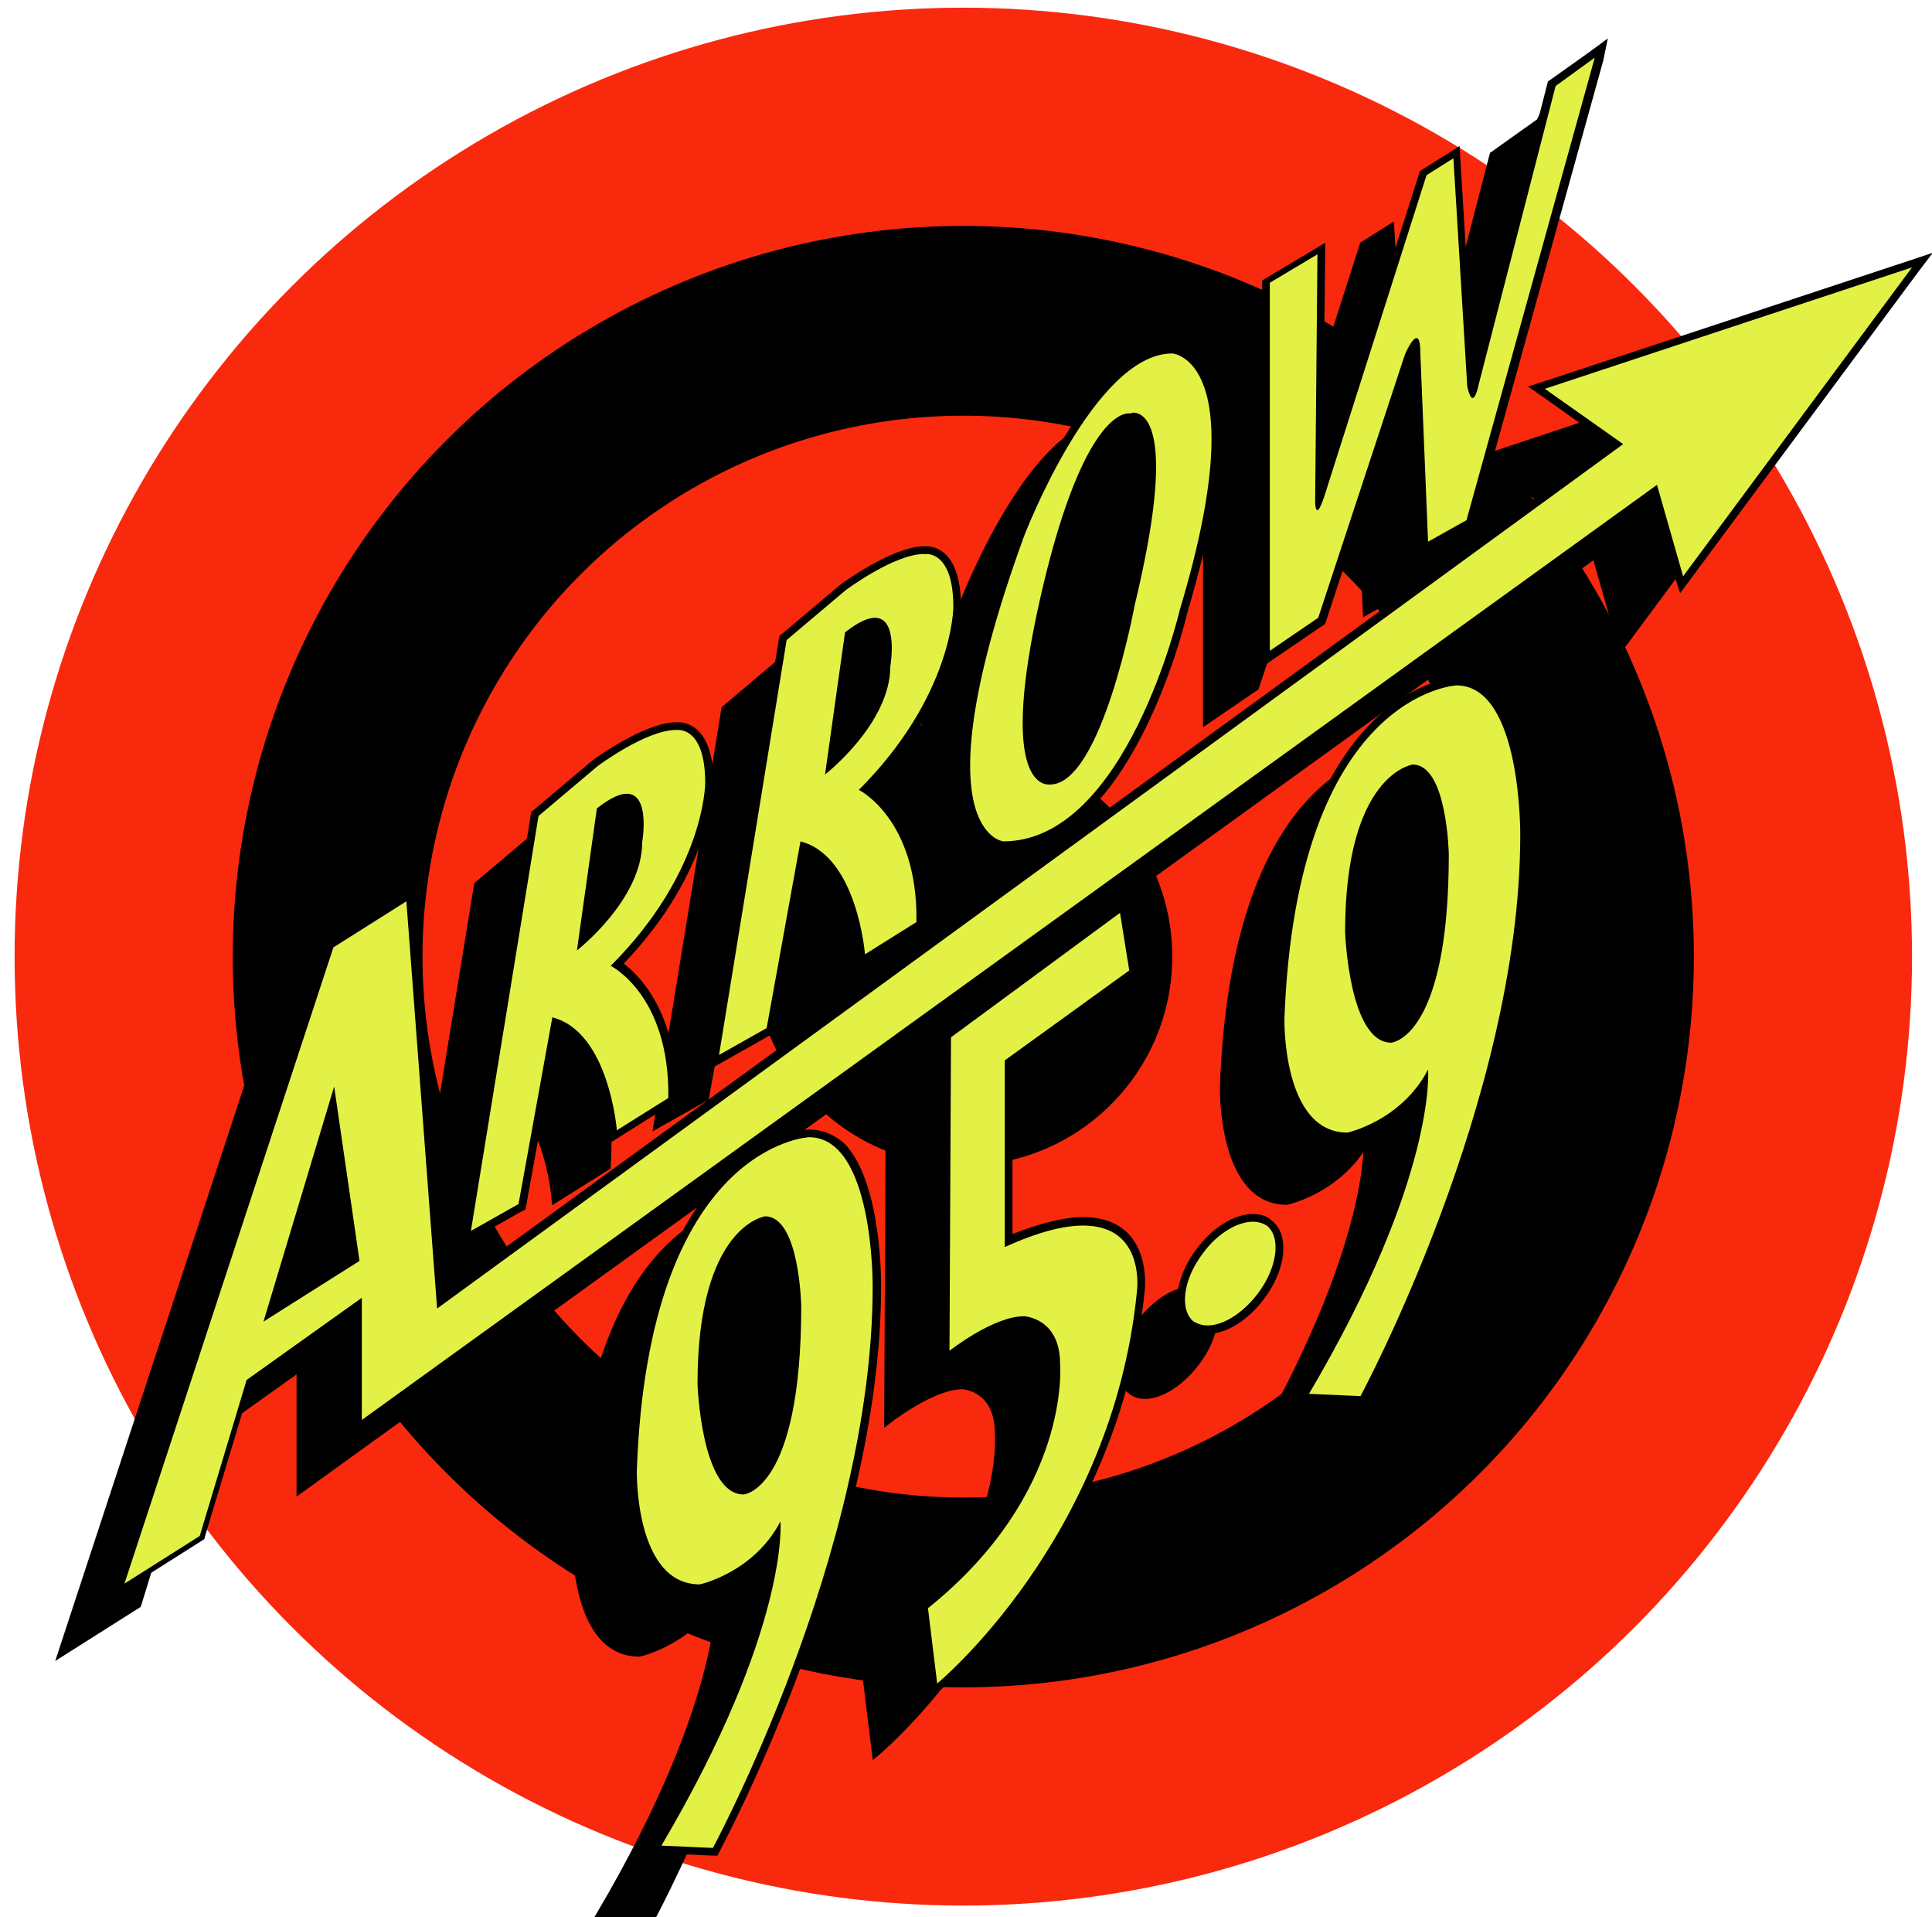 <?xml version="1.0" encoding="utf-8"?>
<!-- Generator: Adobe Illustrator 22.1.0, SVG Export Plug-In . SVG Version: 6.00 Build 0)  -->
<svg version="1.1" id="Layer_1" xmlns="http://www.w3.org/2000/svg" xmlns:xlink="http://www.w3.org/1999/xlink" x="0px" y="0px"
	 viewBox="0 0 251.5 249.5" style="enable-background:new 0 0 251.5 249.5;" xml:space="preserve">
<style type="text/css">
	.st0{fill:#F9290E;}
	.st1{stroke:#000000;stroke-miterlimit:10;}
	.st2{fill:#E3F147;}
</style>
<g>
	<circle class="st0" cx="125.4" cy="124.5" r="123.5"/>
	<circle cx="125.4" cy="124.5" r="95.1"/>
	<circle class="st0" cx="125.4" cy="124.5" r="70.4"/>
	<circle cx="125.4" cy="124.5" r="27.2"/>
	<g>
		<polygon class="st1" points="193.1,59.7 203.3,66.8 48.8,179.2 44.8,126.2 35.3,132.2 8.1,215 17.9,208.8 24.1,188.6 39.1,177.9 
			39.1,193.8 207.7,72.1 211.1,84 240.9,43.8 		"/>
		<path class="st1" d="M63.9,141.3L63.9,141.3c7.4,1.8,8.4,14.7,8.4,14.7l6.7-4.2c0,0,1.3-15.7-5.7-19c10.6-11.6,10.6-22,10.6-22
			c0-7.7-3.8-6.8-3.8-6.8c-3.8,0-10.2,4.7-10.2,4.7l-7.7,6.5l-8.8,54l6.2-3.5L63.9,141.3z"/>
		<path class="st1" d="M96.2,118.5L96.2,118.5c7.4,1.8,8.4,14.7,8.4,14.7l6.7-4.2c0-0.2,0-0.4,0-0.6l0.3,0.6c0,0,0.8-9.8-2.3-15.6
			h9.5c1.1,4.8,3.8,5.1,3.8,5.1c16,0,23-30.2,23-30.2c2.1-6.9,3.2-12.4,3.8-16.8c4.9-25.5-4.8-16.5-4.8-16.5
			c-10.2,0-19.3,23.8-19.3,23.8c-2.3,6.3-3.9,11.7-5,16.1h-5.6c1.4-4.2,1.4-7,1.4-7c0-7.7-3.8-6.8-3.8-6.8c-3.8,0-10.2,4.7-10.2,4.7
			l-7.7,6.5l-8.8,54l6.2-3.5L96.2,118.5z"/>
		<path class="st1" d="M174.9,55.1c0,0,2-4.8,2,0l1,24.4l5-2.8l5.4-19.6l5.6-6.1l7.1-36.2l-2.2,4.5l0.8-2.8l-5.2,3.7l-3.4,13.1
			l-9.5,4.5l-0.5-8.1l-3.5,2.2l-11.3,35.2l-0.7-26.3l-3.2,2l-5.2,3.1v47.8l6.3-4.3L174.9,55.1z"/>
		<path class="st1" d="M122.8,171.3V147l16.2-11.7l-1.2-7.5l-22,16.2l-0.2,40.8c0,0,5.7-4.5,9.7-4.5c0,0,4.7,0.2,4.7,6.2
			c0,0,1.5,16.8-17.2,31.8l1.2,9.8c0,0,22.8-18.8,26-51C139.9,177.2,141.9,162.7,122.8,171.3z"/>
		<path class="st1" d="M97.3,157c0,0-20.8,1-22.3,43.3c0,0-0.3,14.8,8.2,14.8c0,0,7-1.5,10.5-8.2c0,0,1.2,13.8-15.5,42.2l6.7,0.3
			c0,0,20.8-38.5,20.8-73C105.6,176.5,105.8,157,97.3,157z"/>
		<path class="st1" d="M181.6,98.2c0,0-20.8,1-22.3,43.3c0,0-0.3,14.8,8.2,14.8c0,0,7-1.5,10.5-8.2c0,0,1.2,13.8-15.5,42.2l6.7,0.3
			c0,0,20.8-38.5,20.8-73C189.9,117.7,190.1,98.2,181.6,98.2z"/>
		<path class="st1" d="M156.8,168.5c-1.9-1.5-5.6,0.1-8.3,3.6c-2.6,3.4-3.2,7.4-1.2,8.9c1.9,1.5,5.6-0.1,8.3-3.6
			S158.8,170,156.8,168.5z"/>
	</g>
	<g>
		<g>
			<path class="st2" d="M42.9,122.8l10.4-6.5l4,52.9L210.4,57.8L200,50.5l50.3-16.6l-31.4,42.2L215.4,64L46.6,185.8v-15.9l-14.1,10
				l-6.1,20.3l-11.2,7L42.9,122.8z M35.2,170.8l11.1-7.1l-2.9-20.2L35.2,170.8z"/>
			<path d="M248.9,34.8L219.1,75l-3.4-11.9L47.1,184.8v-15.9l-15,10.7l-6.1,20.3l-9.8,6.2l27.2-82.8l9.5-6l4,53L211.3,57.8
				l-10.2-7.2L248.9,34.8 M34.3,172l12.5-7.9l-3.3-22.7L34.3,172 M251.6,32.9l-3,1l-47.8,15.8l-1.9,0.6l1.6,1.1l9,6.4L57.6,168.3
				l-3.9-51.2l-0.1-1.7l-1.4,0.9l-9.5,6l-0.3,0.2l-0.1,0.3l-27.2,82.8l-0.9,2.6l2.3-1.5l9.8-6.2l0.3-0.2l0.1-0.4l6-19.9l13.2-9.3v14
				v2l1.6-1.1L215.1,64.8l3,10.5l0.6,1.9l1.2-1.6l29.8-40.2L251.6,32.9L251.6,32.9z M36.1,169.7l7.2-23.8l2.5,17.6L36.1,169.7
				L36.1,169.7z"/>
		</g>
		<g>
			<path class="st2" d="M69.6,105.9l7.8-6.6c0.3-0.2,6.5-4.8,10.4-4.8c0.1,0,0.2,0,0.4,0c1.2,0,4,0.7,4,7.4c0,0.5-0.1,11.6-12,23.7
				c1.8,1.2,7.3,5.8,7.2,17.3l0,0.3l-7.6,4.7l-0.1-0.8c0-0.1-1-11.9-7.5-14.1l-4.4,24l-7.3,4.1L69.6,105.9z M75.8,122.4
				c2.2-2,7.3-7.2,7.3-12.9c0.2-1.2,0.5-4.2-0.5-5.4c-0.2-0.3-0.6-0.4-1-0.4c-0.6,0-1.6,0.3-3.4,1.7L75.8,122.4z"/>
			<path d="M88.3,95c0.9,0,3.5,0.6,3.5,6.9c0,0,0,11.5-12.3,23.8c0,0,7.7,3.8,7.5,17.2l-6.7,4.2c0,0-1-12.8-8.4-14.7v0l-4.4,24.3
				l-6.2,3.5l8.8-54l7.7-6.5c0,0,6.3-4.7,10.2-4.7C87.9,95,88.1,95,88.3,95 M75.1,123.7c0,0,8.5-6.6,8.5-14.1c0,0,1.1-6.3-2-6.3
				c-0.9,0-2.1,0.5-3.9,1.9L75.1,123.7 M88.3,94c-0.2,0-0.3,0-0.4,0c-4.1,0.1-10.4,4.7-10.7,4.9l0,0l0,0l-7.7,6.5l-0.3,0.2l-0.1,0.4
				l-8.8,54l-0.3,2.1l1.8-1l6.2-3.5l0.4-0.2l0.1-0.5l4.2-23.2c5.7,2.6,6.6,13.3,6.7,13.4l0.1,1.6l1.4-0.9l6.7-4.2l0.5-0.3l0-0.5
				c0.1-10.8-4.7-15.7-6.9-17.4c11.6-12.1,11.7-23.2,11.7-23.7C92.8,94.5,89.3,94,88.3,94L88.3,94z M78.7,105.7
				c1.7-1.3,2.5-1.5,2.9-1.5c0,0,0,0,0,0c0.3,0,0.4,0.1,0.6,0.3c0.8,0.9,0.6,3.7,0.4,4.9l0,0.1v0.1c0,4.7-3.7,9.2-6.1,11.5
				L78.7,105.7L78.7,105.7z"/>
		</g>
		<g>
			<path class="st2" d="M102,83.1l7.8-6.6c0.3-0.2,6.5-4.8,10.4-4.8c0.1,0,0.2,0,0.4,0c1.2,0,4,0.7,4,7.4c0,0.5-0.1,11.6-12,23.7
				c1.8,1.2,7.3,5.8,7.2,17.3l0,0.3l-7.6,4.7l-0.1-0.8c0-0.1-1-11.9-7.5-14.1l-4.4,24l-7.3,4.1L102,83.1z M108.1,99.6
				c2.2-2,7.3-7.2,7.3-12.9c0.2-1.2,0.5-4.2-0.5-5.4c-0.2-0.3-0.6-0.4-1-0.4c-0.6,0-1.6,0.3-3.4,1.7L108.1,99.6z"/>
			<path d="M120.6,72.1c0.9,0,3.5,0.6,3.5,6.9c0,0,0,11.5-12.3,23.8c0,0,7.7,3.8,7.5,17.2l-6.7,4.2c0,0-1-12.8-8.4-14.7v0l-4.4,24.3
				l-6.2,3.5l8.8-54l7.7-6.5c0,0,6.3-4.7,10.2-4.7C120.3,72.2,120.4,72.1,120.6,72.1 M107.4,100.8c0,0,8.5-6.6,8.5-14.1
				c0,0,1.1-6.3-2-6.3c-0.9,0-2.1,0.5-3.9,1.9L107.4,100.8 M120.6,71.1c-0.2,0-0.3,0-0.4,0c-4.1,0.1-10.4,4.7-10.7,4.9l0,0l0,0
				l-7.7,6.5l-0.3,0.2l-0.1,0.4l-8.8,54l-0.3,2.1l1.8-1l6.2-3.5l0.4-0.2l0.1-0.5l4.2-23.2c5.7,2.6,6.6,13.3,6.7,13.4l0.1,1.6
				l1.4-0.9l6.7-4.2l0.5-0.3l0-0.5c0.1-10.8-4.7-15.7-6.9-17.4C125,90.5,125.1,79.5,125.1,79C125.1,71.7,121.7,71.1,120.6,71.1
				L120.6,71.1z M111,82.9c1.7-1.3,2.5-1.5,2.9-1.5c0,0,0,0,0,0c0.3,0,0.4,0.1,0.6,0.3c0.8,0.9,0.6,3.7,0.4,4.9l0,0.1v0.1
				c0,4.7-3.7,9.2-6.1,11.5L111,82.9L111,82.9z"/>
		</g>
		<g>
			<path class="st2" d="M130.6,110c-0.1,0-1.7-0.2-3-2.3c-2.5-3.9-3.5-13.7,5.3-38c0.4-1,9.4-24.2,19.8-24.2c0.1,0,1.9,0.1,3.5,2.4
				c2.4,3.4,4,11.7-2,31.6C153.8,80.7,146.8,110,130.6,110L130.6,110z M146.9,54.3c-0.6,0-5.7,0.7-11,23.8
				c-3.7,16.1-2.1,21.2-0.8,22.8c0.6,0.7,1.2,0.8,1.5,0.8c0.1,0,0.1,0,0.1,0c5.2,0,9.4-16.6,10.6-22.9c4.1-17.2,2.8-22.3,1.6-23.8
				c-0.5-0.6-0.9-0.7-1.3-0.7c-0.2,0-0.3,0-0.3,0l-0.1,0L146.9,54.3L146.9,54.3z"/>
			<path d="M152.6,46c0,0,10.8,0.7,1,33.3c0,0-7,30.2-23,30.2c0,0-11.3-1.2,2.7-39.7C133.3,69.8,142.4,46,152.6,46 M147.1,53.8
				c0,0-0.1,0-0.2,0c-1,0-6.3,1.2-11.5,24.1c-5.2,23.1,0,24.2,1.1,24.2c0.1,0,0.2,0,0.2,0c6.7,0,11-23.3,11-23.3
				c5.6-23.2,1.3-25.1-0.2-25.1C147.3,53.8,147.1,53.8,147.1,53.8 M152.6,45L152.6,45c-10.8,0-19.9,23.5-20.3,24.5
				c-8.9,24.5-7.8,34.4-5.3,38.5c1.4,2.3,3.2,2.6,3.4,2.6l0.1,0h0.1c16.5,0,23.6-29.3,24-31c6-20.1,4.4-28.5,1.9-32
				C154.8,45.2,152.9,45,152.6,45L152.6,45L152.6,45z M147.4,54.8c0,0,0.1,0,0.1,0c0.3,0,0.6,0.2,0.9,0.5c0.9,1.2,2.6,5.7-1.7,23.3
				l0,0l0,0c-1.6,8.7-5.8,22.5-10,22.5h-0.1l-0.1,0c-0.2,0-0.6-0.1-1.1-0.7c-1.2-1.5-2.7-6.4,0.9-22.3c5.1-22.5,10-23.3,10.5-23.4
				l0.3,0.1L147.4,54.8L147.4,54.8z"/>
		</g>
		<g>
			<path class="st2" d="M164.8,36.5l7.2-4.3l-0.3,32.8c0.2-0.5,0.4-1.2,0.7-2.2l12.9-40.4l4.4-2.7l1.9,30.5c0,0.2,0.1,0.5,0.2,0.7
				c0.1-0.2,0.2-0.6,0.3-1.1l10.1-39l6.5-4.6L191.4,68l-5.9,3.3l-1-25.2c0-0.9-0.1-1.3-0.1-1.5c-0.2,0.3-0.6,1-0.9,1.7L172,80.7
				l-7.3,4.9V36.5z"/>
			<path d="M207.6,7.5l-16.7,60.2l-5,2.8l-1-24.4c0-1.6-0.2-2.1-0.5-2.1c-0.6,0-1.5,2.1-1.5,2.1l-11.3,34.3l-6.3,4.3V36.8l6.2-3.7
				l-0.3,32.2c0,0,0,1.1,0.3,1.1c0.2,0,0.6-0.7,1.4-3.4l12.8-40.2l3.5-2.2l1.8,29.7c0,0,0.3,1.5,0.7,1.5c0.2,0,0.5-0.4,0.8-1.8
				l10-38.8L207.6,7.5 M209.3,5L207,6.7l-5.2,3.7l-0.3,0.2l-0.1,0.4l-9.6,37.5l-1.7-27.8l-0.1-1.7l-1.4,0.9l-3.5,2.2l-0.3,0.2
				l-0.1,0.4l-12.5,39.2l0.3-28.5l0-1.8l-1.5,0.9l-6.2,3.7l-0.5,0.3v0.6v47.8v1.9l1.6-1.1l6.3-4.3l0.3-0.2l0.1-0.3l11.3-34.3
				c0-0.1,0-0.1,0.1-0.2l1,24.3l0.1,1.6l1.4-0.8l5-2.8l0.4-0.2l0.1-0.4l16.7-60.2L209.3,5L209.3,5z"/>
		</g>
		<g>
			<path class="st2" d="M120.2,209.1l0.2-0.2c18.2-14.6,17-31.2,17-31.4c0-5.5-4-5.7-4.2-5.7c-3.8,0-9.3,4.3-9.3,4.4l-0.8,0.6
				l0.2-42.1l22.9-16.8l1.3,8.6l-16.2,11.7v23.3c3.8-1.7,7.1-2.5,9.7-2.5c2.5,0,4.4,0.8,5.7,2.3c2.3,2.7,1.8,6.7,1.8,6.9
				c-3.1,32-25.9,51.1-26.2,51.3l-0.7,0.6L120.2,209.1z"/>
			<path d="M145.8,118.8l1.2,7.5L130.8,138v24.3c4.4-2,7.7-2.8,10.2-2.8c8.2,0,7,8.6,7,8.6c-3.2,32.2-26,51-26,51l-1.2-9.8
				c18.7-15,17.2-31.8,17.2-31.8c0-6-4.7-6.2-4.7-6.2c-4,0-9.7,4.5-9.7,4.5l0.2-40.8L145.8,118.8 M146.5,117l-1.3,1l-22,16.2
				l-0.4,0.3l0,0.5l-0.2,40.8l0,2.1l1.6-1.3c0.1,0,5.4-4.3,9-4.3c0.3,0,3.7,0.3,3.7,5.2v0l0,0c0,0.2,1.2,16.5-16.8,31l-0.4,0.3
				l0.1,0.6l1.2,9.8l0.2,1.8l1.4-1.2c0.2-0.2,23.2-19.5,26.4-51.7c0-0.1,0.6-4.4-1.9-7.3c-1.4-1.6-3.5-2.4-6.1-2.4
				c-2.5,0-5.6,0.8-9.2,2.2v-22.3l15.8-11.4l0.5-0.4l-0.1-0.6l-1.2-7.5L146.5,117L146.5,117z"/>
		</g>
		<g>
			<path class="st2" d="M85.3,240.6l0.4-0.7c13-22.2,15.1-35.5,15.4-40.1c-3.7,5.4-9.6,6.8-9.9,6.8l-0.1,0h-0.1
				c-1.9,0-3.5-0.7-4.8-2c-4-4.1-3.9-12.9-3.8-13.3c1.5-42.3,21.9-43.8,22.8-43.8c0,0,0,0,0,0c1.6,0,3,0.6,4.2,1.8
				c4.8,4.8,4.7,17.7,4.7,18.2c0,34.2-20.7,72.8-20.9,73.2l-0.2,0.3L85.3,240.6z M99.7,158.8c-0.5,0.1-8.4,2-8.4,21.3
				c0.1,3.8,1.4,13.8,5.5,13.8c0,0,7-0.9,7-24C103.7,166.9,102.9,158.9,99.7,158.8z"/>
			<path d="M105.3,148c8.5,0,8.3,19.5,8.3,19.5c0,34.5-20.8,73-20.8,73l-6.7-0.3c16.7-28.3,15.5-42.2,15.5-42.2
				c-3.5,6.7-10.5,8.2-10.5,8.2c-8.5,0-8.2-14.8-8.2-14.8C84.4,149,105.3,148,105.3,148 M96.8,194.5c0,0,7.5-0.5,7.5-24.5
				c0,0-0.2-11.7-4.7-11.7c0,0-8.8,1.2-8.8,21.8C90.8,180.2,91.3,194.5,96.8,194.5 M105.3,147L105.3,147L105.3,147
				c-0.3,0-5.7,0.3-11.3,6.1c-7.3,7.5-11.4,20.4-12,38.2c0,0.4-0.2,9.4,4,13.7c1.4,1.4,3.2,2.2,5.2,2.2h0.1l0.1,0
				c0.3-0.1,5.3-1.2,9.1-5.6c-0.7,5.7-3.5,18.4-15.2,38.1l-0.8,1.4l1.6,0.1l6.7,0.3l0.6,0l0.3-0.6c0.2-0.4,21-39.1,21-73.5
				c0-0.5,0.1-13.6-4.8-18.6C108.5,147.6,107,147,105.3,147L105.3,147z M96.7,193.5c-3.6-0.1-4.8-9.9-4.9-13.4
				c0-18.7,7.2-20.6,7.9-20.8c2.6,0.1,3.5,7.2,3.6,10.7C103.3,191.6,97.2,193.4,96.7,193.5L96.7,193.5z"/>
		</g>
		<g>
			<path class="st2" d="M169.6,181.8l0.4-0.7c13-22.2,15.1-35.5,15.4-40.1c-3.7,5.4-9.6,6.8-9.9,6.8l-0.1,0h-0.1
				c-1.9,0-3.5-0.7-4.8-2c-4-4.1-3.9-12.9-3.8-13.3c1.5-42.3,21.9-43.8,22.8-43.8c0,0,0,0,0,0c1.6,0,3,0.6,4.2,1.8
				c4.8,4.8,4.7,17.7,4.7,18.2c0,34.2-20.7,72.8-20.9,73.2l-0.2,0.3L169.6,181.8z M184,100c-0.5,0.1-8.4,2-8.4,21.3
				c0.1,3.8,1.4,13.8,5.5,13.8c0,0,7-0.9,7-24C188.1,108.1,187.2,100.1,184,100z"/>
			<path d="M189.6,89.2c8.5,0,8.3,19.5,8.3,19.5c0,34.5-20.8,73-20.8,73l-6.7-0.3c16.7-28.3,15.5-42.2,15.5-42.2
				c-3.5,6.7-10.5,8.2-10.5,8.2c-8.5,0-8.2-14.8-8.2-14.8C168.8,90.2,189.6,89.2,189.6,89.2 M181.1,135.7c0,0,7.5-0.5,7.5-24.5
				c0,0-0.2-11.7-4.7-11.7c0,0-8.8,1.2-8.8,21.8C175.1,121.3,175.6,135.7,181.1,135.7 M189.6,88.2L189.6,88.2L189.6,88.2
				c-0.3,0-5.7,0.3-11.3,6.1c-7.3,7.5-11.4,20.4-12,38.2c0,0.4-0.2,9.4,4,13.7c1.4,1.4,3.2,2.2,5.2,2.2h0.1l0.1,0
				c0.3-0.1,5.3-1.2,9.1-5.6c-0.7,5.7-3.5,18.4-15.2,38.1l-0.8,1.4l1.6,0.1l6.7,0.3l0.6,0l0.3-0.6c0.2-0.4,21-39.1,21-73.5
				c0-0.5,0.1-13.6-4.8-18.6C192.8,88.8,191.3,88.2,189.6,88.2L189.6,88.2z M181,134.7c-3.6-0.1-4.8-9.9-4.9-13.4
				c0-18.7,7.2-20.6,7.9-20.8c2.6,0.1,3.5,7.2,3.6,10.7C187.6,132.7,181.5,134.5,181,134.7L181,134.7z"/>
		</g>
		<g>
			<path class="st2" d="M157.1,173c-0.8,0-1.5-0.2-2.1-0.7c-1.1-0.8-1.5-2.3-1.3-4.2c0.2-1.8,1.1-3.7,2.4-5.4c2-2.6,4.7-4.3,6.9-4.3
				c0.8,0,1.5,0.2,2.1,0.7c1.1,0.8,1.5,2.3,1.3,4.2c-0.2,1.8-1.1,3.7-2.4,5.4C162,171.3,159.3,173,157.1,173z"/>
			<path d="M163.1,159c0.7,0,1.3,0.2,1.8,0.5c1.9,1.5,1.4,5.5-1.2,8.9c-2,2.6-4.5,4.1-6.5,4.1c-0.7,0-1.3-0.2-1.8-0.5
				c-1.9-1.5-1.4-5.5,1.2-8.9C158.5,160.5,161.1,159,163.1,159 M163.1,158L163.1,158c-2.4,0-5.2,1.7-7.3,4.5c-3,3.9-3.4,8.5-1,10.3
				c0.6,0.5,1.5,0.8,2.4,0.8c2.4,0,5.2-1.7,7.3-4.5c3-3.9,3.4-8.5,1-10.3C164.8,158.2,164,158,163.1,158L163.1,158z"/>
		</g>
	</g>
</g>
</svg>
